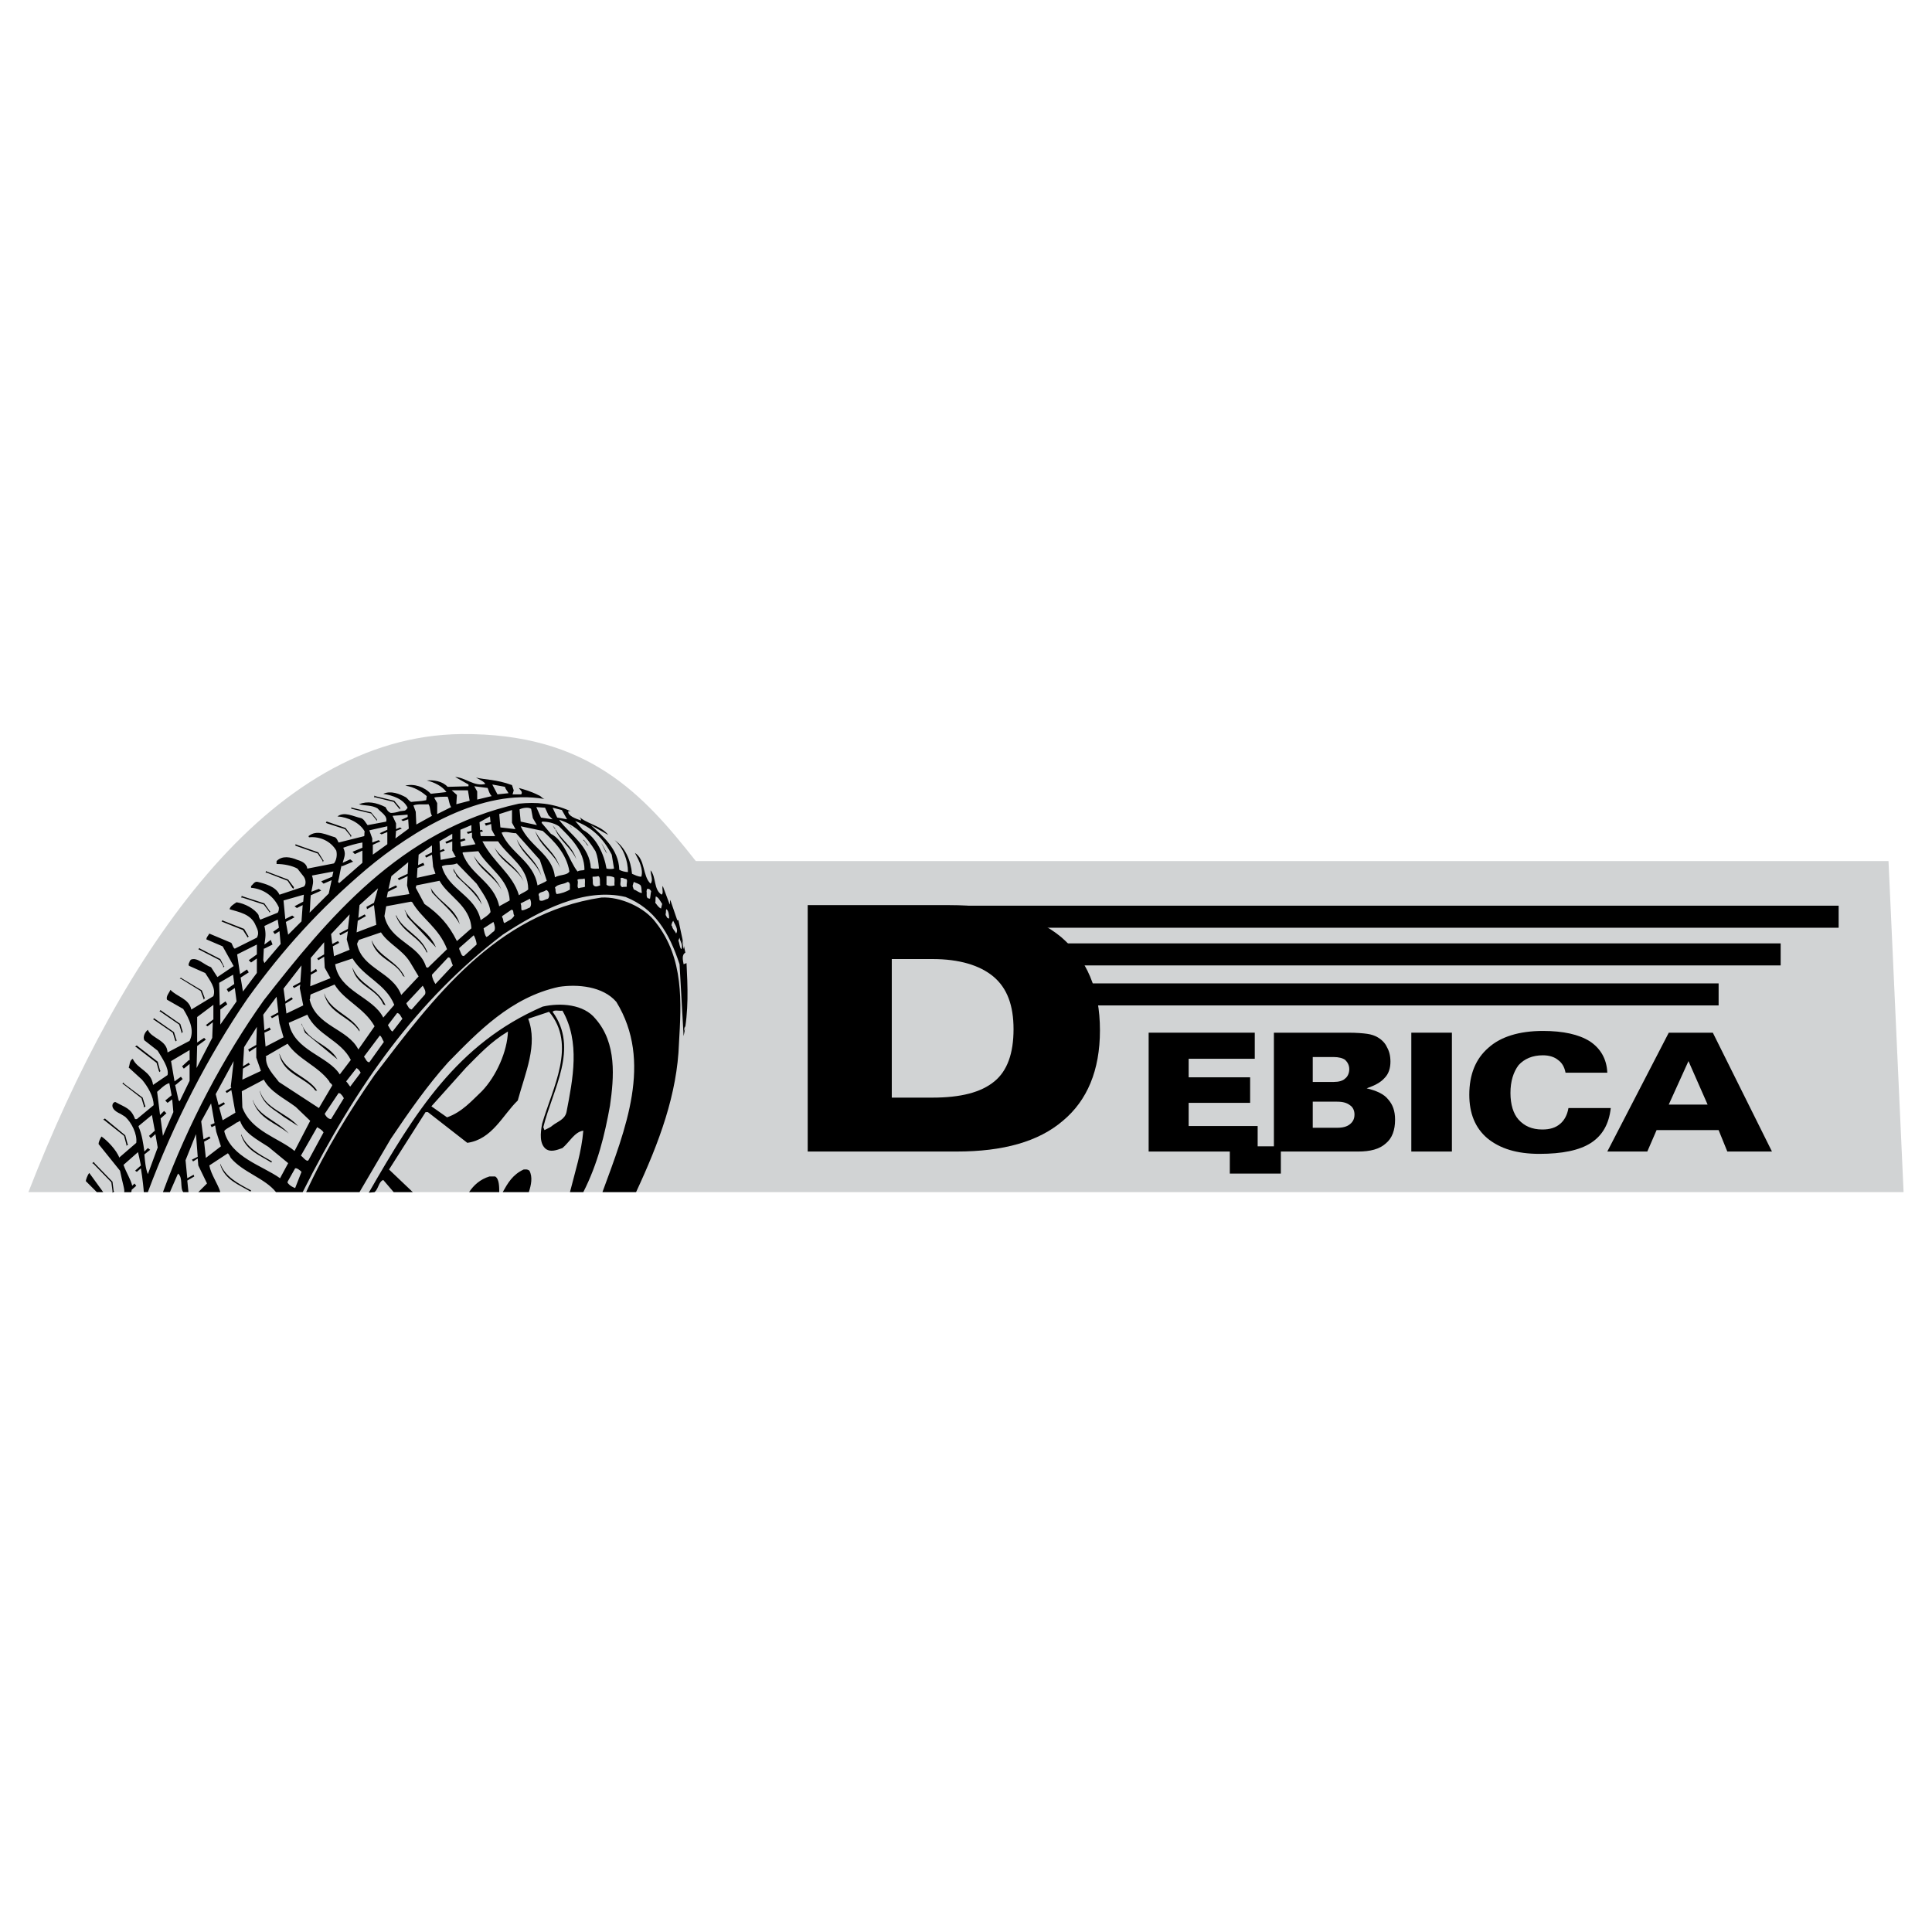 <?xml version="1.0" encoding="utf-8"?>
<!-- Generator: Adobe Illustrator 13.0.0, SVG Export Plug-In . SVG Version: 6.00 Build 14948)  -->
<!DOCTYPE svg PUBLIC "-//W3C//DTD SVG 1.0//EN" "http://www.w3.org/TR/2001/REC-SVG-20010904/DTD/svg10.dtd">
<svg version="1.0" id="Layer_1" xmlns="http://www.w3.org/2000/svg" xmlns:xlink="http://www.w3.org/1999/xlink" x="0px" y="0px"
	 width="192.756px" height="192.756px" viewBox="0 0 192.756 192.756" enable-background="new 0 0 192.756 192.756"
	 xml:space="preserve">
<g>
	<polygon fill-rule="evenodd" clip-rule="evenodd" fill="#FFFFFF" points="0,0 192.756,0 192.756,192.756 0,192.756 0,0 	"/>
	<path fill-rule="evenodd" clip-rule="evenodd" fill="#D1D3D4" d="M45.991,73.238c12.727-0.116,18.223,6.074,23.429,12.669h118.997
		l1.504,33.033H2.834C12.148,94.989,26.727,73.469,45.991,73.238L45.991,73.238z"/>
	<path fill-rule="evenodd" clip-rule="evenodd" d="M93.023,95.684h-4.05v13.826h4.05c2.834,0,4.859-0.521,6.19-1.621
		c1.272-1.041,1.908-2.775,1.908-5.205c0-2.373-0.636-4.107-2.024-5.264C97.767,96.32,95.742,95.684,93.023,95.684L93.023,95.684z
		 M80.585,114.889V90.304h14.116c4.859,0,8.561,1.041,11.165,3.182c2.546,2.198,3.876,5.206,3.876,9.313
		c0,3.992-1.272,7-3.702,9.025c-2.43,2.082-5.959,3.064-10.586,3.064H80.585L80.585,114.889z"/>
	<polygon fill-rule="evenodd" clip-rule="evenodd" points="114.601,114.889 114.601,103.031 125.188,103.031 125.188,105.633 
		118.592,105.633 118.592,107.484 124.725,107.484 124.725,110.031 118.592,110.031 118.592,112.344 125.477,112.344 
		125.477,114.889 114.601,114.889 	"/>
	<path fill-rule="evenodd" clip-rule="evenodd" d="M130.973,105.461v2.486h2.082c0.521,0,0.926-0.115,1.157-0.348
		c0.231-0.172,0.405-0.52,0.405-0.924c0-0.406-0.174-0.695-0.405-0.926c-0.231-0.174-0.637-0.289-1.157-0.289H130.973
		L130.973,105.461z M130.973,109.914v2.604h2.43c0.578,0,0.982-0.115,1.272-0.348c0.289-0.23,0.463-0.52,0.463-0.982
		c0-0.404-0.174-0.752-0.463-0.926c-0.29-0.23-0.694-0.348-1.272-0.348H130.973L130.973,109.914z M127.097,114.889v-11.857h7.404
		c0.868,0,1.504,0.057,1.909,0.115c0.405,0.057,0.752,0.174,1.041,0.346c0.405,0.232,0.752,0.58,0.926,0.984
		c0.231,0.404,0.348,0.867,0.348,1.447c0,0.635-0.174,1.213-0.579,1.619c-0.405,0.463-0.983,0.752-1.793,1.041
		c0.983,0.23,1.735,0.578,2.14,1.1c0.463,0.52,0.694,1.156,0.694,2.023c0,1.043-0.289,1.852-0.925,2.373
		c-0.637,0.578-1.562,0.809-2.777,0.809H127.097L127.097,114.889z"/>
	<polygon fill-rule="evenodd" clip-rule="evenodd" points="140.807,114.889 140.807,103.031 144.856,103.031 144.856,114.889 
		140.807,114.889 	"/>
	<path fill-rule="evenodd" clip-rule="evenodd" d="M156.194,107.021c-0.115-0.578-0.347-0.982-0.752-1.271
		c-0.347-0.289-0.867-0.463-1.504-0.463c-1.041,0-1.852,0.346-2.43,0.982c-0.521,0.695-0.81,1.619-0.81,2.777
		c0,1.156,0.289,2.082,0.81,2.66c0.578,0.637,1.331,0.984,2.372,0.984c0.752,0,1.33-0.174,1.793-0.578
		c0.405-0.348,0.694-0.869,0.811-1.562h4.223c-0.174,1.562-0.81,2.719-1.967,3.471s-2.893,1.1-5.148,1.1
		c-2.257,0-3.934-0.521-5.207-1.562c-1.215-1.041-1.793-2.486-1.793-4.338c0-2.025,0.637-3.588,1.909-4.686
		c1.215-1.1,3.065-1.678,5.438-1.678c2.024,0,3.587,0.346,4.687,1.041c1.041,0.693,1.677,1.734,1.735,3.123H156.194L156.194,107.021
		z"/>
	<path fill-rule="evenodd" clip-rule="evenodd" d="M170.368,110.203l-1.909-4.338l-1.967,4.338H170.368L170.368,110.203z
		 M164.352,114.889h-3.991l6.132-11.857h4.396l5.9,11.857h-4.454l-0.868-2.139h-6.189L164.352,114.889L164.352,114.889z"/>
	<polygon fill-rule="evenodd" clip-rule="evenodd" points="95.164,90.361 183.442,90.361 183.442,92.56 95.164,92.56 95.164,90.361 
			"/>
	<polygon fill-rule="evenodd" clip-rule="evenodd" points="102.163,94.122 177.657,94.122 177.657,96.32 102.163,96.32 
		102.163,94.122 	"/>
	<polygon fill-rule="evenodd" clip-rule="evenodd" points="105.98,98.113 171.467,98.113 171.467,100.311 105.98,100.311 
		105.98,98.113 	"/>
	<polygon fill-rule="evenodd" clip-rule="evenodd" points="122.699,114.369 127.79,114.369 127.79,117.088 122.699,117.088 
		122.699,114.369 	"/>
	<path fill-rule="evenodd" clip-rule="evenodd" d="M8.562,117.84c0-0.115,0.173-0.637,0.347-0.811l1.388,1.91H9.661L8.562,117.84
		L8.562,117.84z M13.19,118.303c-0.116-0.578-0.579-1.273-0.868-2.082l1.446-1.273c0.058,0.232,0.174,0.752,0.29,1.33l-0.579,0.521
		l0.173,0.115l0.405-0.348c0.173,1.043,0.289,2.199,0.289,2.373h0.405c2.545-6.826,6.016-13.596,9.95-19.322
		c3.586-4.975,7.231-8.966,11.859-12.9c4.627-3.876,11.57-8.099,17.76-7c-0.29-0.116-0.347-0.289-0.521-0.347
		c-0.925-0.463-1.446-0.579-2.024-0.752c0.116,0.231,0.405,0.347,0.231,0.637h-0.868l0.116-0.405l-0.174-0.521
		c-1.562-0.579-2.661-0.521-3.587-0.752c0.405,0.231,0.81,0.405,0.926,0.636c-1.099,0.289-1.967-0.636-3.008-0.694l1.331,0.752
		v0.174l-2.083,0.058c-0.521-0.578-1.388-0.694-2.083-0.636c0.752,0.174,1.562,0.579,1.967,1.157l-1.562,0.173
		c-0.636-0.694-1.678-1.042-2.545-0.81c0.868,0.116,1.62,0.579,2.141,1.042l-0.058,0.405c-0.521,0.116-1.041,0.116-1.504,0.174
		c-0.231-0.116-0.347-0.347-0.521-0.463c-0.637-0.347-1.504-0.694-2.256-0.347c0.984,0.174,2.025,0.521,2.43,1.388
		c-0.116,0.174-0.174,0.232-0.29,0.29l-0.463,0.058c-0.347,0.115-0.636,0.173-0.926,0.173c-0.289-0.116-0.405-0.347-0.521-0.579
		c-0.925-0.463-1.793-0.636-2.661-0.289c0.637,0.173,1.215,0.058,1.851,0.405c0.348,0.405,1.042,0.752,0.868,1.331l-1.852,0.347
		c-0.231-0.289-0.347-0.579-0.636-0.694c-0.81-0.173-1.677-0.694-2.372-0.173c1.041,0.058,2.256,0.636,2.719,1.504
		c-0.058,0.174,0,0.405-0.058,0.463l-2.545,0.636c-0.116-0.231-0.174-0.405-0.347-0.521c-0.868-0.231-1.793-0.81-2.661-0.116
		l0.058,0.116c1.099-0.116,2.198,0.405,2.719,1.331c0.116,0.463,0,0.983-0.231,1.272l-2.661,0.521
		c-0.058-0.521-0.579-0.752-0.983-0.868c-0.694-0.29-1.504-0.463-2.083,0.115v0.29c0.752,0,1.562,0.173,2.083,0.463l0.636,0.81
		c0.231,0.347,0.231,0.81,0,0.984l-2.43,0.81c-0.347-0.81-1.446-1.099-2.141-1.272c-0.347-0.116-0.521,0.289-0.694,0.405v0.174
		c1.331,0.115,2.314,0.925,2.777,1.967c0,0.173,0,0.347-0.116,0.521l-1.735,0.694c-0.116-0.173-0.173-0.347-0.173-0.462
		c-0.405-0.636-1.388-1.157-2.199-1.273c-0.347,0.231-0.636,0.405-0.694,0.694c0.926,0.289,2.14,0.463,2.603,1.62
		c0.231,0.463,0.347,0.81,0.116,1.215l-2.198,1.099c-0.173-0.058-0.231-0.405-0.347-0.578l-2.199-0.926
		c-0.116,0.231-0.289,0.347-0.289,0.579l1.62,0.694l1.099,1.967l-1.62,1.099l-0.636-0.983c-0.694-0.231-1.389-1.041-2.025-0.751
		c-0.116,0.173-0.347,0.578-0.116,0.636l1.562,0.694c0.463,0.752,1.099,1.504,0.81,2.312l-2.199,1.332
		c-0.231-1.1-1.446-1.273-2.083-1.967c-0.116,0.289-0.463,0.635-0.347,0.982l1.62,0.926c0.636,1.041,1.157,2.141,0.636,3.182
		l-2.198,1.158c-0.058-1.273-1.62-1.389-1.967-2.258c-0.29,0.232-0.521,0.695-0.347,1.043l1.331,1.041
		c0.405,0.693,1.157,1.734,0.983,2.43l-1.446,0.982c-0.174-1.389-1.562-1.561-2.025-2.604c-0.347,0.174-0.289,0.637-0.405,0.869
		l1.331,1.215c0.579,0.693,1.157,1.678,1.157,2.545l-1.678,1.389h-0.173c-0.405-1.1-0.983-1.158-1.909-1.678
		c-0.231-0.174-0.868,0.578,0.463,1.156c0.174,0.115,0.289,0.174,0.463,0.289c0.637,0.578,1.215,1.736,1.099,2.604l-1.678,1.447
		v0.057c-0.289-0.809-1.272-1.793-1.793-2.141c-0.173,0.291-0.289,0.58-0.289,0.752l2.141,2.662
		c0.231,1.156,0.521,2.025,0.405,2.141h0.694c0.058-0.059,0.058-0.174,0.058-0.232l0.462-0.404l-0.173-0.23L13.19,118.303
		L13.19,118.303z M18.686,117.551l0.636-0.348l0.058,0.174l-0.694,0.406l0.116,1.156h-0.521c-0.347-0.463,0-1.447-0.521-1.852
		l-0.81,1.852h-0.694c2.488-6.77,6.074-13.537,10.066-19.148c6.306-8.042,13.595-17.008,25.454-19.611
		c1.678-0.173,3.355-0.058,5.149,0.752h-0.232c-0.058,0.463,0.752,0.752,1.273,0.925c0-0.231-0.173-0.347-0.347-0.521
		c0.81,0.868,2.314,0.983,3.066,1.967l-1.735-0.983c1.157,1.099,2.777,2.372,2.834,4.455c0.174,0.115,0.579,0.231,0.868,0.231
		c0-1.157-0.463-2.43-1.331-3.182c1.041,0.694,1.62,2.025,1.735,3.355c0.289,0.116,0.578,0.289,0.926,0.289
		c0.231-0.752-0.232-1.62-0.637-2.372c1.042,0.636,0.752,2.314,1.562,3.066c0.289-0.347,0-0.868,0-1.331
		c0.579,0.694,0.289,1.909,1.099,2.43c0.231-0.173,0-0.579,0.116-0.868l0.694,1.851c0.058-0.116,0-0.289,0.058-0.462l0.694,2.024
		h0.116l0.694,3.24c-0.405,0.231-0.231,0.81-0.174,1.157l0.29-0.116c0.116,2.314,0.231,4.802-0.29,7.289L67.8,96.205
		c-1.042-3.182-2.488-5.554-5.38-6.711c-4.107-0.983-8.562,1.331-12.264,3.76c-8.504,6.479-14.579,14.982-19.958,25.686h-2.661
		c-1.099-1.389-3.297-1.967-4.512-3.414c-0.116-0.23-0.174-0.346-0.29-0.463l-1.851,1.215c0.174,0.926,0.868,1.852,1.099,2.662
		h-2.198l0.868-0.867l-0.868-1.795l-0.058-0.693l-0.463,0.289l-0.116-0.174l0.579-0.289l-0.173-2.256l-1.042,2.604L18.686,117.551
		L18.686,117.551z M21.983,116.104c0.463,1.273,1.736,1.969,3.066,2.662l-0.058,0.115c-1.157-0.693-2.545-1.156-3.008-2.66V116.104
		L21.983,116.104z M22.388,112.807c0.289-0.289,0.868-0.52,1.214-0.811c0.058,0,0.174-0.057,0.348-0.172
		c0.405,1.215,1.677,1.852,2.834,2.604l1.967,1.619l-0.81,1.504c-1.793-1.273-4.859-2.082-5.554-4.629V112.807L22.388,112.807z
		 M24.124,108.873l2.198-1.156c0.636,1.215,2.025,1.852,3.182,2.719l1.446,1.389l-1.562,3.008c-1.504-1.273-4.339-1.967-5.207-4.34
		L24.124,108.873L24.124,108.873z M26.495,105.402l2.199-1.273c1.041,1.562,3.008,2.199,4.165,3.76c0,0.174,0.231,0.174,0.289,0.406
		l-1.331,2.256l-3.992-2.604c-0.462-0.637-1.388-1.504-1.272-2.486L26.495,105.402L26.495,105.402z M28.694,117.898l0.752-1.332
		c0.173-0.057,0.462,0.174,0.636,0.348l-0.636,1.621c-0.29-0.117-0.521-0.232-0.752-0.521V117.898L28.694,117.898z M28.81,102.047
		l1.851-0.811c0.926,2.025,3.355,2.547,4.339,4.514l-1.099,1.445C32.743,105.344,29.33,104.824,28.81,102.047L28.81,102.047z
		 M30.024,115.295l1.62-2.836c0.173,0.117,0.462,0.232,0.636,0.521l-1.504,2.777l-0.116,0.057
		C30.371,115.699,30.313,115.525,30.024,115.295L30.024,115.295z M30.545,118.939c1.967-4.281,4.338-8.1,6.826-11.686
		c5.785-7.578,12.091-16.141,22.62-17.703c1.909-0.115,4.338,0.984,5.438,2.488c2.834,3.587,2.545,8.041,2.313,12.033
		c-0.173,5.09-1.967,9.893-4.281,14.867h-3.355c2.314-6.307,5.033-13.016,1.389-18.975c-1.331-1.562-3.876-1.793-5.727-1.504
		c-4.802,1.041-8.099,4.512-11.05,7.52c-2.083,2.314-3.934,4.975-5.727,7.637l-3.124,5.322H30.545L30.545,118.939z M30.892,99.732
		c0.116-0.174,0-0.348,0.116-0.52l2.372-0.984c0.984,1.619,2.95,2.314,3.992,4.166l-1.62,2.314
		C34.71,102.625,31.528,102.395,30.892,99.732L30.892,99.732z M32.396,111.129l1.389-2.082l0.173,0.059
		c0.116,0.115,0.231,0.23,0.347,0.463l-1.273,2.082C32.801,111.65,32.569,111.477,32.396,111.129L32.396,111.129z M33.438,96.205
		l1.735-0.579c1.157,1.909,3.297,2.487,4.165,4.628l-1.099,1.271C37.198,99.443,33.842,98.924,33.438,96.205L33.438,96.205z
		 M34.537,107.889l1.041-1.33c0.174,0.117,0.29,0.232,0.405,0.463l-1.042,1.389C34.826,108.295,34.71,108.062,34.537,107.889
		L34.537,107.889z M35.636,94.122l0.173-0.347l2.199-0.752c0.752,1.157,2.083,1.678,2.892,2.95l0.868,1.447l-1.735,1.85
		c-0.868-2.313-3.876-2.603-4.396-5.032V94.122L35.636,94.122z M36.33,105.402l1.562-2.082c0.173,0.057,0.231,0.346,0.405,0.635
		l-1.446,2.025c-0.289,0-0.347-0.348-0.521-0.52V105.402L36.33,105.402z M36.792,118.996c4.57-7.924,8.793-14.867,17.355-18.568
		c1.793-0.406,4.107-0.232,5.264,1.215c2.14,2.43,1.851,5.842,1.446,8.678c-0.521,2.893-1.215,5.783-2.661,8.619h-1.331
		c0.521-2.082,1.157-3.992,1.331-6.133c-0.868,0.115-1.389,1.158-2.083,1.736c-0.636,0.23-1.157,0.404-1.62,0.115
		c-0.694-0.521-0.579-1.619-0.405-2.545c1.041-3.588,3.471-7.867,0.694-11.166l-2.083,0.695c0.983,2.604-0.29,5.379-1.042,8.156
		c-1.504,1.445-2.545,3.877-5.033,4.223l-3.934-3.066h-0.231l-3.645,5.729l2.372,2.256H39.28l-1.042-1.215
		c-0.463,0.174-0.463,0.867-0.868,1.215L36.792,118.996L36.792,118.996z M38.354,91.403c0.058-0.347,0.116-0.636,0.174-0.984
		l2.487-0.462l0.116,0.058c0.926,1.62,2.661,2.545,3.471,4.686l-1.909,1.851l-0.174-0.058C41.826,94.18,38.933,93.948,38.354,91.403
		L38.354,91.403z M38.702,102.277l0.926-1.213c0.289,0.057,0.347,0.346,0.521,0.578l-0.983,1.271
		C38.991,102.857,38.875,102.568,38.702,102.277L38.702,102.277z M39.512,82.725v-0.578l-0.347-0.752l1.504-0.116v0.231
		l-0.637,0.289l0.174,0.116l0.521-0.173l0.058,0.926l-1.331,0.983l0.058-0.752l0.579-0.231l-0.174-0.116L39.512,82.725
		L39.512,82.725z M39.512,91.287c0.694,1.562,2.487,2.025,3.124,3.702l-0.058,0.058c-0.694-1.62-2.372-1.909-3.066-3.645V91.287
		L39.512,91.287z M40.553,100.08l1.62-1.736c0.173,0.289,0.347,0.58,0.231,0.869l-1.331,1.504c-0.29-0.059-0.347-0.289-0.521-0.578
		V100.08L40.553,100.08z M41.479,88.568l0.058-0.232l2.313-0.462c0.868,1.562,3.066,2.487,3.182,4.744l-1.446,1.272
		c-0.81-1.62-1.736-2.661-3.24-3.702L41.479,88.568L41.479,88.568z M43.041,110.377l3.471-3.875
		c1.272-1.273,2.429-2.547,4.165-3.588c-0.058,1.967-1.157,4.455-2.604,5.959c-0.983,0.926-1.967,2.082-3.471,2.604L43.041,110.377
		L43.041,110.377z M43.098,97.245l1.62-1.735l0.174,0.058c0.116,0.231,0.174,0.521,0.289,0.752l-1.735,1.852
		C43.33,97.998,43.098,97.592,43.098,97.245L43.098,97.245z M44.082,86.428c0.463-0.231,0.984-0.058,1.504-0.29l1.967,2.025
		c0.463,0.752,1.272,1.736,1.388,2.834c-0.231,0.347-0.579,0.521-0.983,0.81C47.437,89.32,44.718,88.799,44.082,86.428
		L44.082,86.428z M45.065,78.849h1.62l0.173,1.042l-1.331,0.347l0.058-0.926L45.065,78.849L45.065,78.849z M45.817,94.584
		l1.446-1.272c0.116,0.173,0.289,0.636,0.289,0.925l-1.273,1.157l-0.173-0.058c-0.116-0.173-0.173-0.405-0.289-0.636V94.584
		L45.817,94.584z M46.164,85.04l1.562-0.116c0.925,1.62,3.066,2.777,3.124,4.917l-1.042,0.578c-0.521-2.429-2.892-3.124-3.645-5.264
		V85.04L46.164,85.04z M46.801,118.939c0.463-0.695,1.099-1.273,2.024-1.562c0.174,0,0.348,0,0.579,0
		c0.405,0.232,0.405,1.041,0.405,1.562H46.801L46.801,118.939z M47.321,78.444l1.331,0.173c0.116,0.29,0.173,0.579,0.405,0.81
		l-1.446,0.347v-0.81L47.321,78.444L47.321,78.444z M47.668,116.162c0.116-1.445,0.983-2.545,2.025-3.355
		c0.405-0.174,0.81-0.463,1.215-0.23c0.521,1.041-0.289,2.43-0.926,3.355c-0.347,0.578-1.042,1.445-1.967,1.271l-0.173-0.174
		C47.727,116.74,47.727,116.451,47.668,116.162L47.668,116.162z M48.247,92.618l0.983-0.636c0.116,0.289,0.231,0.694,0.058,0.925
		c-0.289,0.173-0.405,0.405-0.752,0.579C48.362,93.312,48.305,92.907,48.247,92.618L48.247,92.618z M49.115,78.271l1.272,0.231
		c0,0.174,0.232,0.405,0.347,0.636l-1.099,0.116L49.115,78.271L49.115,78.271z M49.809,81.221l1.273-0.405v1.272l0.347,0.636
		l-1.504-0.173L49.809,81.221L49.809,81.221z M50.041,83.072c0.462-0.173,0.925,0.058,1.446,0.058l2.372,2.661l0.694,2.083
		c-0.231,0.173-0.579,0.289-0.926,0.462C53.222,85.907,50.908,85.155,50.041,83.072L50.041,83.072z M50.098,91.403l0.925-0.636
		c0.29,0,0.116,0.347,0.29,0.578c-0.231,0.405-0.521,0.463-0.983,0.752c-0.173-0.116-0.058-0.348-0.231-0.579V91.403L50.098,91.403z
		 M51.833,80.758c0.174-0.116,0.868-0.289,1.157-0.058l0.173,0.925l0.405,0.694l-1.62-0.347L51.833,80.758L51.833,80.758z
		 M51.95,82.436l2.198,0.463c1.099,0.983,2.372,2.256,2.661,4.049c-0.231,0.405-0.925,0.29-1.446,0.579
		C55.131,85.213,52.875,84.519,51.95,82.436L51.95,82.436z M51.95,90.13l0.925-0.463c0.116,0.232,0.173,0.637,0,0.868
		c-0.173,0.058-0.521,0.289-0.81,0.289c-0.115-0.116,0-0.405-0.115-0.636V90.13L51.95,90.13z M53.511,80.527l0.868,0.058
		l0.347,0.752l0.405,0.405l-1.157-0.173L53.511,80.527L53.511,80.527z M53.743,89.205c0.116-0.231,0.463-0.174,0.752-0.405
		c0.29,0.058,0.405,0.637,0.173,0.868c-0.289,0.058-0.52,0.29-0.81,0.174c-0.116-0.174,0-0.29-0.116-0.521V89.205L53.743,89.205z
		 M54.032,82.089l0.058-0.116c0.521,0,1.157,0.116,1.678,0.463c1.099,1.099,2.545,2.43,2.545,4.339
		c-0.174,0.115-0.405,0-0.694,0.173c-0.868-1.099-1.272-3.066-2.661-3.76L54.032,82.089L54.032,82.089z M54.206,112.459
		c0.925-3.76,3.587-7.867,0.925-11.512c0.174-0.23,0.637-0.057,0.983-0.115c1.793,3.123,1.042,6.826,0.405,10.123
		c-0.173,0.752-0.868,0.926-1.389,1.332c-0.173,0.172-0.463,0.289-0.81,0.463L54.206,112.459L54.206,112.459z M55.131,80.584
		l0.463,0.984l0.983,0.173l-0.521-0.925L55.131,80.584L55.131,80.584z M55.189,82.378v0.058c0.116,0.231,0.231,0.347,0.347,0.463
		C55.42,82.667,55.247,82.552,55.189,82.378L55.189,82.378z M55.362,88.568l0.058,0.115c0,0.174,0,0.347,0.116,0.521
		c0.462-0.058,0.983-0.231,1.331-0.463c-0.058-0.231,0.116-0.694-0.231-0.752C56.172,88.279,55.652,88.163,55.362,88.568
		L55.362,88.568z M55.825,81.799v0.058c1.1,1.446,3.008,2.604,3.124,4.744c0.231,0.116,0.579,0.058,0.81,0.058
		c-0.058-0.637-0.116-1.157-0.347-1.735C58.486,83.419,57.445,82.32,55.825,81.799L55.825,81.799z M56.809,82.32
		c0.116,0.058,0.116,0.231,0.231,0.231L56.809,82.32L56.809,82.32z M57.387,81.915l0.752,0.868c1.389,0.752,2.141,2.487,2.372,3.876
		c0.289,0.058,0.521,0.058,0.752,0l-0.231-1.389C60.164,83.593,59.065,82.552,57.387,81.915L57.387,81.915z M57.619,87.758v0.058
		c0.116,0.29-0.116,0.694,0.116,0.81c0.231-0.116,0.521-0.058,0.636-0.173c-0.058-0.347,0.058-0.579-0.058-0.811
		C58.082,87.758,57.85,87.642,57.619,87.758L57.619,87.758z M58.197,83.767v0.058c0.231,0.174,0.289,0.463,0.521,0.579
		C58.486,84.113,58.371,83.882,58.197,83.767L58.197,83.767z M59.123,87.469v0.173c0.058,0.232-0.058,0.637,0.173,0.752
		c0.173,0.116,0.405,0,0.579-0.058c-0.058-0.347,0.058-0.81-0.174-0.925C59.47,87.469,59.296,87.469,59.123,87.469L59.123,87.469z
		 M59.991,84.113c0.231,0.405,0.347,0.811,0.578,1.042C60.337,84.75,60.164,84.345,59.991,84.113L59.991,84.113z M60.511,87.411
		c0,0.29,0,0.579,0,0.868c0.231,0.174,0.578,0.116,0.81,0.058c-0.058-0.289,0.058-0.578-0.058-0.81
		C60.974,87.411,60.8,87.411,60.511,87.411L60.511,87.411z M61.899,87.642c0.116,0.29-0.173,0.694,0.174,0.868
		c0.173-0.058,0.405,0,0.463-0.058c-0.058-0.29,0.116-0.637-0.058-0.752C62.247,87.701,62.073,87.469,61.899,87.642L61.899,87.642z
		 M63.114,88.395l0.116,0.347c0.347,0.116,0.521,0.347,0.81,0.347c-0.058-0.29,0-0.636-0.174-0.81
		c-0.289-0.173-0.405-0.173-0.636-0.289L63.114,88.395L63.114,88.395z M64.503,88.915c0.058,0.231-0.058,0.521,0.115,0.694
		l0.232,0.058c0.058-0.289,0.058-0.521,0.116-0.752c-0.116-0.173-0.174-0.231-0.29-0.231h-0.116L64.503,88.915L64.503,88.915z
		 M65.371,90.072l0.058,0.058c0.173,0.231,0.289,0.405,0.52,0.521l0.116-0.463c-0.231-0.347-0.347-0.637-0.636-0.752
		C65.371,89.667,65.429,89.899,65.371,90.072L65.371,90.072z M66.412,91.171v0.116c0.115,0.173,0.115,0.347,0.347,0.347
		c0-0.347-0.058-0.81-0.289-0.926C66.412,90.882,66.47,90.998,66.412,91.171L66.412,91.171z M66.99,92.328l0.058,0.058
		c0.058,0.347,0.289,0.463,0.405,0.752c0.289-0.405-0.174-0.983-0.289-1.273C67.048,92.039,66.99,92.212,66.99,92.328L66.99,92.328z
		 M67.685,93.833c0.116,0.289,0.116,0.694,0.289,0.868c0.231-0.405-0.173-0.868-0.173-1.157L67.685,93.833L67.685,93.833z
		 M68.379,95.279l0.058,0.231L68.379,95.279L68.379,95.279z M14.405,114.889c-0.116-0.809-0.231-1.676-0.579-2.486v-0.059l1.331-1.1
		l0.29,1.562l-0.579,0.521l0.173,0.23l0.463-0.404l0.231,1.33l-0.983,2.662c-0.231-0.58-0.29-1.332-0.347-1.967l0.579-0.463
		l-0.231-0.174L14.405,114.889L14.405,114.889z M15.967,111.244l-0.29-2.312c0.29-0.232,0.752-0.752,1.215-0.869l0.231,1.215
		l-0.636,0.521l0.231,0.232l0.463-0.348l0.115,1.271l-1.041,2.373l-0.231-1.736l0.579-0.52l-0.231-0.232L15.967,111.244
		L15.967,111.244z M17.413,107.889l-0.347-2.023l1.851-1.1v1.041l-0.058-0.057l-0.694,0.635l0.173,0.232l0.579-0.463v1.678
		l-0.983,2.025l-0.116-0.059l-0.347-1.562h0.058l0.694-0.578l-0.173-0.23L17.413,107.889L17.413,107.889z M19.669,104.014v-2.545
		l1.62-1.215v1.445l-0.752,0.578l0.174,0.117l0.521-0.406l-0.058,1.562l-1.562,3.008l0.058-2.256v0.059l0.868-0.637l-0.173-0.174
		L19.669,104.014L19.669,104.014z M20.306,113.676l-0.232-1.795l0.984-1.793l0.347,1.967L21,112.229l0.116,0.23l0.347-0.172
		l0.116,0.635l0.463,1.447l-1.504,1.156l-0.173-1.619L21,113.559l-0.116-0.174L20.306,113.676L20.306,113.676z M21.81,110.262
		l-0.29-1.1l1.793-3.297l-0.289,2.545l0.058,0.115l-0.579,0.348l0.116,0.174l0.463-0.289l0.405,2.256l-1.273,0.752l-0.347-1.273
		l0.579-0.346l-0.116-0.174L21.81,110.262L21.81,110.262z M21.925,100.311l-0.058-2.256l1.389-0.81l0.116,0.927l-0.752,0.52
		l0.173,0.289l0.636-0.404l0.173,1.33l-1.62,2.314v-1.504l0.694-0.521l-0.173-0.289L21.925,100.311L21.925,100.311z M23.95,97.188
		l-0.29-1.967l1.967-0.983v0.983l-0.81,0.579l0.231,0.231l0.579-0.405v1.446l-1.388,1.852l-0.231-1.389l0.81-0.521l-0.174-0.289
		L23.95,97.188L23.95,97.188z M24.239,106.385l0.116-1.908l1.272-2.025l-0.058,1.795l-0.81,0.463l0.116,0.23l0.694-0.463v1.041
		l0.463,1.33l-1.852,0.869l0.058-1.1l0.694-0.404l-0.115-0.174L24.239,106.385L24.239,106.385z M26.379,94.237
		c0.116-0.752,0.174-1.099,0-1.851l1.331-0.637l0.116,0.81l-0.578,0.405l0.173,0.231l0.463-0.289L28,94.18l-1.62,1.909l-0.116-0.289
		c0-0.289,0.058-0.925,0.058-1.157h0.058l0.81-0.405l-0.173-0.463L26.379,94.237L26.379,94.237z M26.379,102.799l-0.116-1.562
		l1.331-1.793l0.173,1.562l-0.752,0.404l0.116,0.174l0.636-0.348l0.116,0.869l0.405,1.387l-1.793,0.926l-0.116-1.387l0.637-0.291
		l-0.116-0.23L26.379,102.799L26.379,102.799z M28.462,91.692l-0.174-1.851l2.025-0.579l-0.058,0.694l-0.868,0.462l0.231,0.174
		l0.579-0.289l-0.116,1.62l-1.331,1.331l-0.231-1.272l0.868-0.463l-0.232-0.174L28.462,91.692L28.462,91.692z M28.462,99.906
		l-0.174-1.273l1.793-2.313l-0.116,1.678l-0.752,0.404l0.116,0.174l0.636-0.348l-0.058,0.348l0.348,1.734l-1.678,0.811l-0.115-0.982
		l0.752-0.463l-0.116-0.174L28.462,99.906L28.462,99.906z M31.008,97.014v-1.446l1.331-1.562v1.214l-0.694,0.405l0.116,0.173
		l0.579-0.347l0.058,1.099l0.579,1.041l-2.025,0.811l0.058-1.157l0.636-0.347l-0.116-0.231L31.008,97.014L31.008,97.014z
		 M31.065,88.973c0.116-0.694,0.289-0.983,0.058-1.62l2.14-0.405l-0.116,0.521l-1.099,0.463l0.231,0.231l0.81-0.347l-0.29,1.331
		l-1.909,1.909c0.058-0.405,0.058-1.272,0.116-1.735l1.041-0.463l-0.231-0.174L31.065,88.973L31.065,88.973z M33.148,94.18
		l-0.116-0.984l1.851-1.966l-0.173,1.446l-0.868,0.463l0.116,0.174l0.752-0.405l-0.116,0.81l0.289,1.042l-1.562,0.636l-0.116-0.983
		l0.636-0.347l-0.116-0.174L33.148,94.18L33.148,94.18z M34.189,86.081c0.174-0.637,0.347-0.868,0.058-1.504
		c0.636-0.231,1.273-0.405,1.909-0.521v0.521l-0.983,0.405l0.231,0.231l0.752-0.347v1.215l-2.314,2.025l-0.116-0.116
		c0.116-0.405,0.231-1.215,0.347-1.62l0.058,0.058l1.1-0.463l-0.29-0.231L34.189,86.081L34.189,86.081z M35.751,91.576l0.116-1.272
		l1.851-1.678l-0.405,1.446l-0.752,0.405l0.058,0.231l0.694-0.405l0.231,1.967l-1.967,0.752l0.116-1.157l0.81-0.462l-0.116-0.173
		L35.751,91.576L35.751,91.576z M37.14,84.056v-0.405l-0.289-0.81l1.793-0.405v0.347l-0.752,0.347l0.173,0.115l0.579-0.231v1.215
		l-1.446,1.041v-0.983l0.752-0.347l-0.174-0.116L37.14,84.056L37.14,84.056z M38.76,88.684l0.289-1.272l1.678-1.389l-0.058,1.157
		l-0.984,0.462l0.116,0.174l0.868-0.405l-0.058,0.925l0.231,0.868l-2.256,0.347l0.116-0.578l0.926-0.463l-0.116-0.174L38.76,88.684
		L38.76,88.684z M41.247,80.354c0.463-0.174,1.042-0.058,1.504-0.116c0.231,0.347,0.116,0.752,0.347,1.157l-1.562,0.867
		l-0.058-1.272L41.247,80.354L41.247,80.354z M41.71,86.312l0.058-1.042l1.331-0.925v0.694l-0.694,0.347l0.115,0.174l0.579-0.29
		l0.116,1.215l0.231,0.694l-1.851,0.405l0.058-0.983l0.694-0.289l-0.116-0.231L41.71,86.312L41.71,86.312z M44.66,79.486
		c0.173,0.405,0.116,0.636,0.347,1.041l-1.388,0.694v-1.099l-0.29-0.521C43.33,79.486,44.487,79.486,44.66,79.486L44.66,79.486z
		 M43.908,84.866L43.85,83.94l1.273-0.752v0.521l-0.694,0.29l0.116,0.173l0.579-0.231v0.926l0.347,0.636l-1.504,0.29l-0.058-0.752
		l0.463-0.174l-0.116-0.174L43.908,84.866L43.908,84.866z M45.933,83.767v-0.983l1.099-0.463v0.579l-0.463,0.116l0.116,0.173
		l0.405-0.116v0.463l0.347,0.694l-1.446,0.231l-0.058-0.463l0.521-0.174l-0.116-0.173L45.933,83.767L45.933,83.767z M47.9,82.841
		l-0.058-0.81l1.041-0.579l0.058,0.579l-0.579,0.116l0.116,0.231l0.521-0.173l0.058,0.579l0.347,0.636h-1.446L47.9,83.015
		l0.289-0.058l-0.116-0.173L47.9,82.841L47.9,82.841z M47.668,116.162c0.116-1.445,0.983-2.545,2.025-3.355
		c0.405-0.174,0.81-0.463,1.215-0.23c0.521,1.041-0.289,2.43-0.926,3.355c-0.347,0.578-1.042,1.445-1.967,1.271l-0.173-0.174
		C47.727,116.74,47.727,116.451,47.668,116.162L47.668,116.162z M48.131,83.94h1.562c1.099,1.62,3.008,2.545,3.008,4.802
		c-0.232,0.231-0.637,0.347-0.926,0.579C51.139,87.18,49.23,86.081,48.131,83.94L48.131,83.94z M50.156,118.939
		c0.521-0.926,0.983-1.736,2.083-2.256c0.173,0,0.347-0.059,0.579,0.115c0.347,0.637,0.173,1.445-0.058,2.141H50.156L50.156,118.939
		z M8.967,117.088v0.232V117.088L8.967,117.088z M10.992,119.518l0.116-0.059L10.992,119.518L10.992,119.518z M19.785,118.939
		l0.231-0.174L19.785,118.939L19.785,118.939z M20.306,113.676l0.231-0.117L20.306,113.676L20.306,113.676z M21.289,112.055
		l0.115-0.059L21.289,112.055L21.289,112.055z M33.669,81.51h0.173H33.669L33.669,81.51z M56.925,82.378l0.058,0.116L56.925,82.378
		L56.925,82.378z M58.313,83.882l0.405,0.579C58.544,84.171,58.371,84.056,58.313,83.882L58.313,83.882z M60.048,84.229l0.463,0.868
		L60.048,84.229L60.048,84.229z M68.032,93.717l0.173,0.983C68.321,94.295,68.089,93.948,68.032,93.717L68.032,93.717z
		 M68.205,102.973c0-0.174,0.231-0.348,0.116-0.578L68.205,102.973L68.205,102.973z M68.205,103.031v0.23V103.031L68.205,103.031z
		 M68.321,94.989l0.116,0.463L68.321,94.989L68.321,94.989z M68.321,101.873v0.232V101.873L68.321,101.873z M11.223,117.898
		l-1.793-1.852l-0.058-0.115l-0.173,0.115l0.116,0.057l1.793,1.852l0.116,0.869v0.172l0.173-0.115l-0.058-0.057L11.223,117.898
		L11.223,117.898z M12.496,113.27l0.231,0.867l0.058,0.059l-0.173,0.115v-0.115l-0.231-0.867l-1.967-1.562l-0.116-0.059l0.174-0.115
		l0.058,0.059L12.496,113.27L12.496,113.27z M14.231,109.51l0.231,0.752l0.058,0.115l-0.174,0.115v-0.172l-0.231-0.752l-1.793-1.389
		l-0.115-0.059l0.115-0.115l0.058,0.115L14.231,109.51L14.231,109.51z M15.735,105.924l0.231,0.867l0.058,0.057l-0.115,0.117
		l-0.059-0.117l-0.231-0.809l-2.025-1.562l-0.116-0.059l0.173-0.115l0.058,0.059L15.735,105.924L15.735,105.924z M17.355,102.973
		l0.231,0.752l0.058,0.059l-0.116,0.115l-0.058-0.115l-0.231-0.752l-1.851-1.273l-0.116-0.059l0.116-0.115l0.058,0.059
		L17.355,102.973L17.355,102.973z M17.991,102.162l0.231,0.752v0.059l-0.115,0.115v-0.115l-0.232-0.752l-1.851-1.273l-0.115-0.057
		l0.115-0.117l0.058,0.059L17.991,102.162L17.991,102.162z M20.132,98.807l0.289,0.752v0.059l-0.115,0.115v-0.115l-0.29-0.752
		l-1.967-1.215h-0.116l0.116-0.115l0.058,0.057L20.132,98.807L20.132,98.807z M21.983,95.684l0.347,0.694h0.058l-0.116,0.173v-0.173
		l-0.347-0.579L19.9,94.758L19.785,94.7l0.116-0.116l0.058,0.058L21.983,95.684L21.983,95.684z M24.355,92.675l0.405,0.694
		l0.058,0.058l-0.116,0.115l-0.058-0.115l-0.405-0.637l-2.025-0.81l-0.116-0.058l0.116-0.116l0.058,0.058L24.355,92.675
		L24.355,92.675z M26.379,90.13l0.521,0.752l0.058,0.058L26.9,91.056l-0.058-0.116l-0.521-0.694l-2.141-0.694h-0.116l0.058-0.173
		l0.116,0.058L26.379,90.13L26.379,90.13z M28.751,87.758l0.521,0.694l0.058,0.058l-0.058,0.173l-0.116-0.115l-0.462-0.694
		l-2.083-0.81h-0.116l0.058-0.174l0.058,0.058L28.751,87.758L28.751,87.758z M31.76,85.04l0.463,0.752l0.058,0.058l-0.058,0.173
		l-0.058-0.173l-0.463-0.694l-2.14-0.752l-0.116-0.058l0.058-0.116l0.116,0.058L31.76,85.04L31.76,85.04z M34.479,82.609L35,83.304
		l0.058,0.058L35,83.535l-0.058-0.174l-0.521-0.636l-1.793-0.578l-0.116-0.058l0.058-0.116h0.058L34.479,82.609L34.479,82.609z
		 M37.024,81.047l0.521,0.637l0.058,0.058v0.173l-0.116-0.173l-0.463-0.579l-1.909-0.462h-0.058v-0.174l0.058,0.058L37.024,81.047
		L37.024,81.047z M39.338,79.891l0.521,0.636l0.058,0.058v0.174l-0.116-0.116l-0.521-0.636l-1.851-0.463h-0.116l0.058-0.173
		l0.058,0.058L39.338,79.891L39.338,79.891z M25.223,109.74c0.521,1.621,2.487,2.084,3.587,3.355
		c-1.215-1.041-3.008-1.445-3.587-3.297V109.74L25.223,109.74z M25.917,108.814c0.521,1.795,2.661,2.199,3.818,3.529l-1.446-0.926
		c-0.868-0.693-2.025-1.156-2.372-2.545V108.814L25.917,108.814z M27.884,105.113c0.521,1.852,2.834,2.256,3.76,3.701h-0.173
		c-0.984-1.33-3.182-1.619-3.587-3.586V105.113L27.884,105.113z M30.082,102.105c0.579,1.793,2.719,2.023,3.587,3.586l-3.24-2.66
		c-0.116-0.232-0.173-0.58-0.347-0.811V102.105L30.082,102.105z M32.338,99.096c0.636,1.795,2.603,2.141,3.529,3.645v0.174
		C34.941,101.41,32.743,101.121,32.338,99.096L32.338,99.096z M37.082,93.833c0.752,1.678,2.546,2.024,3.298,3.644l-0.173-0.115
		c-0.694-1.446-2.661-1.678-3.125-3.471V93.833L37.082,93.833z M35.173,96.551c0.694,1.736,2.545,2.025,3.297,3.759l-0.231-0.115
		c-0.636-1.562-2.661-1.793-3.066-3.586V96.551L35.173,96.551z M40.379,90.767c0.81,1.562,2.372,2.024,3.124,3.76l-2.834-3.008
		c-0.116-0.231-0.116-0.405-0.29-0.694V90.767L40.379,90.767z M24.065,113.154c0.521,1.33,1.736,1.967,3.066,2.719l-0.058,0.115
		c-1.157-0.752-2.487-1.156-3.008-2.719V113.154L24.065,113.154z M45.239,86.659c0.636,1.446,2.314,1.909,2.834,3.586
		c-0.579-1.041-1.562-1.909-2.545-2.834c0-0.289-0.289-0.347-0.289-0.694V86.659L45.239,86.659z M47.264,85.386
		c0.81,1.331,2.14,1.852,2.777,3.413C49.346,87.411,47.9,86.89,47.264,85.386L47.264,85.386z M53.396,82.899
		c0.694,1.446,1.967,2.025,2.488,3.702C55.305,85.097,53.916,84.519,53.396,82.899L53.396,82.899z M51.544,83.708
		c0.694,1.446,1.967,2.025,2.487,3.703C53.454,85.907,52.065,85.271,51.544,83.708L51.544,83.708z M55.305,82.494
		c0.463,1.389,1.62,1.967,2.198,3.24C57.04,84.287,55.883,83.767,55.305,82.494L55.305,82.494z M49.346,84.576
		c0.868,1.331,2.198,1.793,2.893,3.355C51.486,86.485,50.041,86.081,49.346,84.576L49.346,84.576z M42.867,88.395
		c0.81,1.62,2.487,2.024,3.008,3.818c-0.694-1.272-1.793-2.083-2.777-3.182C43.041,88.857,43.041,88.684,42.867,88.395
		L42.867,88.395z"/>
</g>
</svg>
